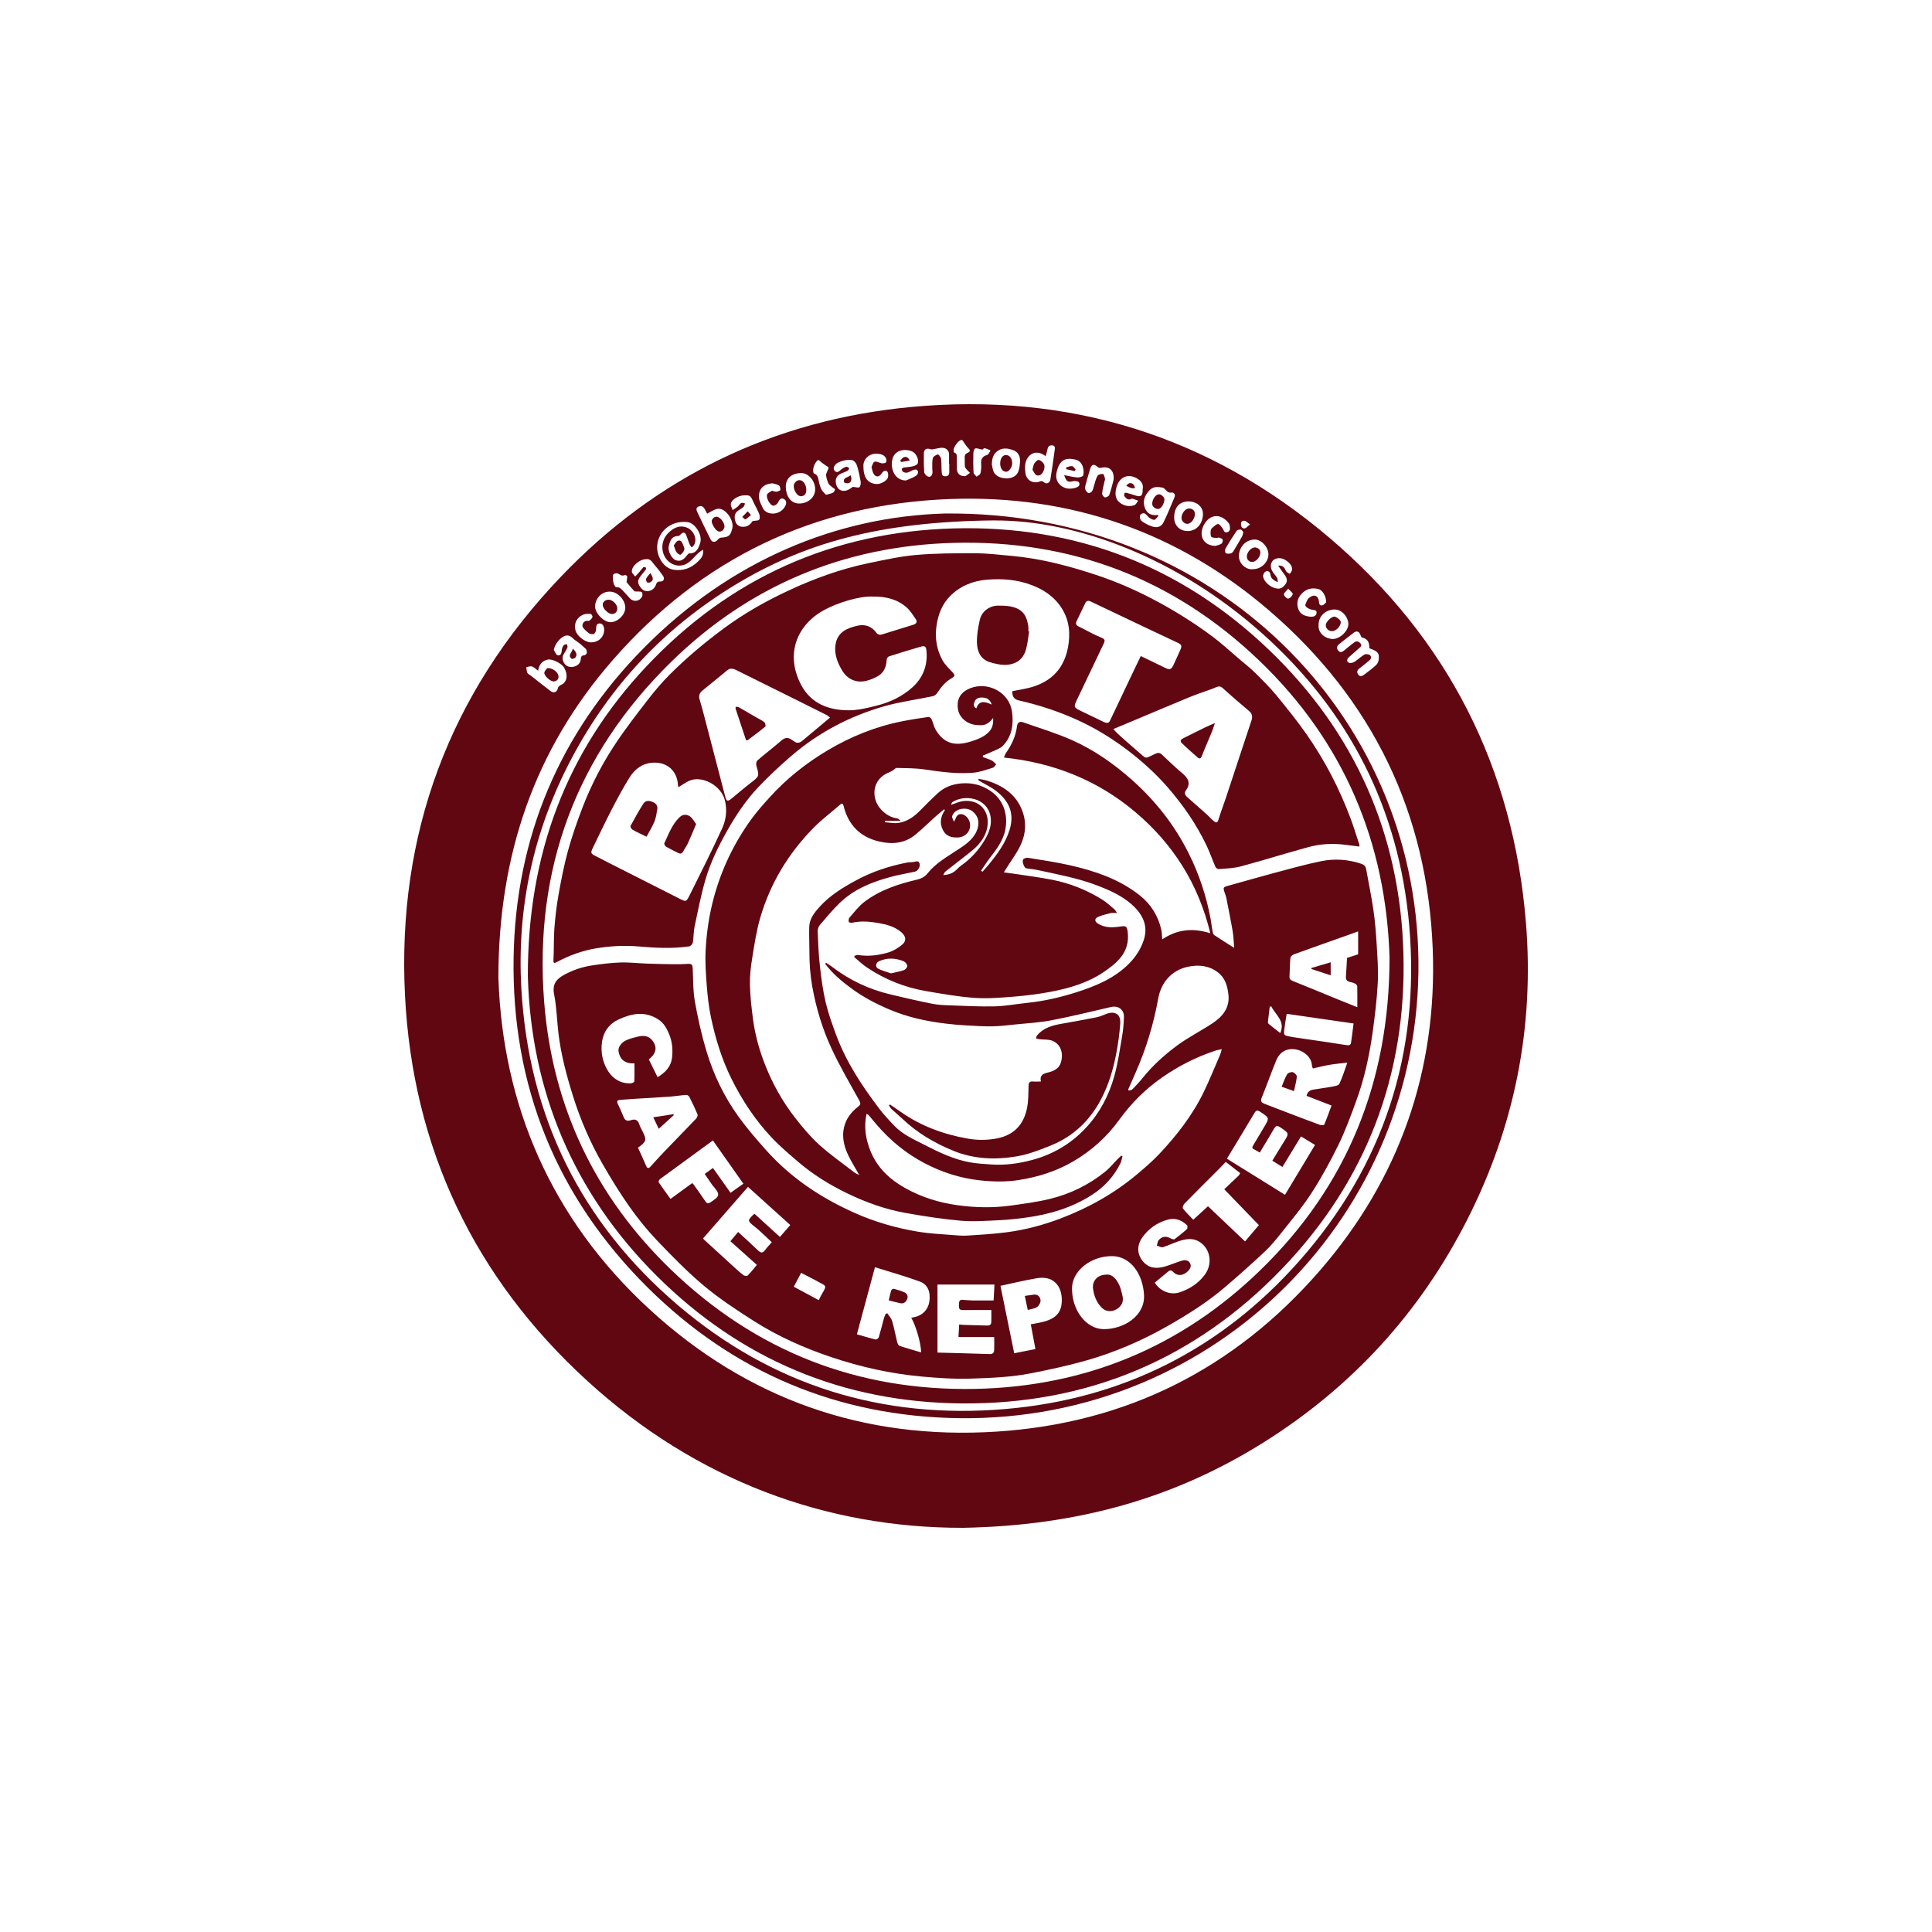 <?xml version="1.0" encoding="UTF-8"?><svg id="RIF" xmlns="http://www.w3.org/2000/svg" viewBox="0 0 425.52 425.52"><defs><style>.cls-1{fill:none;}.cls-2{fill:#610712;}</style></defs><rect class="cls-1" x="0" width="425.52" height="425.52"/><path class="cls-2" d="m212.06,336.5c-30.12.04-58.68-10.44-82.63-32.29-24.91-22.72-38.54-51.29-40.23-84.97-1.78-35.47,9.72-66.47,34.32-92.2,21-21.97,46.87-34.56,77.15-37.4,34.6-3.24,65.56,6.25,92.07,28.75,26.15,22.21,40.62,50.75,43.36,85,1.83,22.91-2.51,44.71-12.95,65.25-10.44,20.54-25.45,36.91-44.96,49.12-19.5,12.21-40.84,18.28-66.13,18.74Zm-102.28-120.99c.94,27.9,11.6,52.9,33.19,72.78,21.57,19.86,47.27,28.9,76.52,27.02,28.6-1.83,52.44-13.85,71.19-35.45,17.55-20.22,25.87-44.05,24.88-70.73-1.12-29.92-13.22-55-35.92-74.57-20.13-17.35-43.83-25.61-70.34-24.65-29.76,1.08-54.75,13.01-74.37,35.5-17.12,19.63-25.17,42.75-25.16,70.1Zm42.55-94.94c-.18-.29-.38-.52-.49-.79-.24-.58-.42-1.19-.64-1.78-.33-.84-.73-.91-1.34-.25-.12.13-.29.3-.44.3-1.55.02-1.88,1.14-2.14,2.33-.21.97.64,2.63,1.49,2.97.96.39,1.73.06,2.57-1.08.12-.16.31-.38.46-.38,1.61.02,2.07-1.16,2.43-2.36.52-1.7-1.14-4.34-2.79-4.54-4.03-.47-7.02,2.61-6.68,6.11.17,1.74,1.47,4.05,3.58,4.38,2.18.34,4.02-.41,5.51-1.92.55-.56,1.2-1.24.97-2.5-.43.31-.77.51-1.05.77-.77.72-1.43,1.61-2.3,2.18-1.4.93-3.13.67-4.3-.43-1.66-1.56-1.77-4.38-.02-6.15,1.08-1.09,2.43-1.86,4.09-1.24,1.85.69,2.63,3.32,1.1,4.37Zm102.74-7.14c.02.08.04.15.06.23-.32.3-.68.88-.95.84-.5-.07-1.08-.4-1.4-.8-.41-.52-.78-.85-1.4-.52-.45.24-.43,1.22.13,1.63.64.47,1.38.83,2.13,1.11,1.16.43,2.15.13,2.65-.92.87-1.79,1.61-3.64,2.39-5.47.29-.67-.18-1.12-.67-1.05-.72.11-.98-.3-1.36-.69-.17-.18-.4-.36-.63-.4-.94-.15-1.92-.29-2.69.45-.98.94-1.61,2.1-1.33,3.47.31,1.55,1.35,2.36,3.07,2.11Zm46.51,29.35c.05-1.21-.29-2.1-1.58-2.36-.14-.03-.28-.31-.34-.5-.22-.76-.82-1.07-1.43-.62-1.11.82-2.18,1.7-3.26,2.55-.6.47-.64,1.05-.14,1.54.5.5.97.07,1.39-.27.66-.53,1.3-1.08,1.98-1.59.49-.36.96-.36,1.41.15.48.55.02.81-.28,1.09-.79.72-1.62,1.39-2.4,2.13-.16.15-.27.52-.2.72.07.2.4.41.62.41.35,0,.74-.11,1.03-.3.73-.49,1.37-1.12,2.13-1.56.3-.17.94-.1,1.21.12.4.34.31.84-.17,1.21-.67.52-1.3,1.11-1.99,1.6-.55.39-.85.83-.45,1.42.45.67,1,.35,1.47-.02.85-.65,1.72-1.29,2.5-2.02.31-.29.55-.8.59-1.22.14-1.46-.2-1.82-2.09-2.48Zm-183.06,4.95c-.53-.39-.9-.8-1.35-.94-.37-.12-.84.09-1.26.15.08.42.07.89.25,1.26.14.28.53.43.8.64,1.42,1.11,2.81,2.25,4.25,3.33.81.61,1.49.29,1.69-.69.04-.19.25-.37.42-.49.25-.18.57-.27.79-.47.87-.81.91-2.09.13-3.48-.51-.92-2.63-1.95-3.53-1.78-1.34.26-1.97,1.12-2.2,2.49Zm37.23-34.6c-.11-.2-.29-.52-.46-.86-.3-.6-.74-1.01-1.43-.71-.72.3-.44.89-.21,1.37.94,1.98,1.89,3.96,2.88,5.91.34.68,1.04.64,1.53.05.18-.22.48-.46.73-.47,1.76-.13,2.09-.43,2.51-2.09.43-1.68-1.59-4.76-3.48-4.22-.7.2-1.33.65-2.08,1.03Zm74.55-12.67c-2.31-1.73-4.02-.19-4.42,1.44-.17.7-.11,1.47-.04,2.2.14,1.55,1.53,2.48,2.98,2.01.43-.14.69-.29,1.12.12.5.47,1.27.15,1.39-.54.37-2.19.67-4.4.97-6.6.05-.41.14-.95-.55-1-.55-.04-.9.18-1.02.76-.1.51-.26,1-.42,1.62Zm-64.53,14.3c.64-.12,1.25-.05,1.43-.3.21-.29.16-.9,0-1.29-.36-.91-.88-1.75-1.28-2.64-.62-1.39-.74-1.49-2.08-1.43-1.23.05-2.7.92-2.87,1.84-.08.43.24.94.38,1.41.36-.24.74-.45,1.07-.72.3-.25.5-.65.82-.84.2-.11.56.05.85.09-.11.26-.16.59-.35.77-.37.34-.83.57-1.24.87-.82.62-.79,1.51-.53,2.32.25.78.83,1.23,1.81,1.19,1.06-.04,1.57-.67,1.98-1.27Zm10.19-3.86c1.99.03,3.59-1.37,3.58-3.13,0-1.87-1.49-3.65-3.18-3.58-2,.07-3.3,1.14-3.29,3.03.01,1.9,1,3.64,2.89,3.68Zm-33.68,12.26c-1.44,0-3.25,1.61-3.11,2.76.04.38.47.71.72,1.06.27-.29.56-.56.82-.86.35-.41.65-.85,1.02-1.23.07-.07.41.05.56.16.06.04-.02.36-.12.49-.32.43-.69.81-1,1.24-.42.58-.86,1.17-.47,1.96.4.81.96,1.49,1.9,1.46.85-.03,1.56-.55,1.86-1.38.18-.51.32-.76.94-.74.79.03,1.07-.66.6-1.29-.55-.73-1.06-1.5-1.68-2.16-.59-.64-.97-1.67-2.03-1.46Zm-7.96,7.15c-1.82-.04-3.16,1.46-3.25,3.16-.08,1.56,1.92,3.56,3.37,3.57,1.62,0,3.3-1.65,3.28-3.21-.03-1.78-1.74-3.54-3.4-3.52Zm-12.34,12.85c.28.41.53,1.14.86,1.18.86.1.82-.7.92-1.32.05-.32.19-.67.4-.91.14-.16.46-.17.7-.25.05.25.2.54.12.73-.2.49-.48.95-.77,1.39-.52.82-.32,1.61.2,2.28.51.64,1.31.75,2.07.55.83-.21,1.37-.8,1.44-1.65.05-.55.18-.8.76-.83.21-.01.53-.3.56-.5.04-.3-.03-.74-.24-.94-.68-.64-1.4-1.27-2.18-1.78-.68-.44-1.15-1.33-2.18-1.12-1.13.23-2.45,1.85-2.67,3.16Zm65.83-35.93c.65.05,1.23.27,1.47.07.26-.22.34-.84.28-1.24-.19-1.14-.44-2.28-.77-3.39-.13-.45-.44-.96-.82-1.2-.84-.51-3.33.09-3.96.85-.38.45-.57,1.01-.12,1.44.46.44.89.08,1.3-.28.33-.3.76-.54,1.18-.68.18-.06.46.19.7.3-.12.2-.2.48-.38.58-.44.24-.92.4-1.38.59-1.14.47-1.52,1.45-1.05,2.72.36.97,1.31,1.39,2.4.96.48-.19.89-.55,1.16-.71Zm63.87.47c.23-1.11-.45-1.94-1.47-2.45-2.07-1.04-3.99,0-4.45,2.71-.18,1.04-.03,2.09.96,2.81.97.7,2.04.87,3.14.48.35-.12.56-.64.83-.98-.42-.15-.84-.31-1.26-.44-.08-.03-.19.02-.27.06-.73.36-1.14-.14-1.51-.6-.11-.14-.04-.47.02-.69.02-.06.34-.09.49-.05.6.16,1.2.35,1.8.55,1.33.44,1.75.15,1.72-1.4Zm-17.29-3.05c1.1.2,2,.44,2.91.51.42.03,1.18-.19,1.26-.44.33-1.17-.09-3.1-1.61-3.47-2.42-.6-3.57.17-4.18,2.53-.29,1.12-.19,2.32.92,3.19.99.77,2.05.77,3.15.48.56-.15,1.17-.53.8-1.21-.14-.25-.87-.35-1.28-.26-1.16.27-1.46.16-1.97-1.31Zm-34.88,1.18c.73-.32,1.5-.57,2.16-.99.44-.28.8-.89.27-1.36-.19-.17-.85,0-1.19.21-.61.35-1.18.62-1.83.23-.17-.11-.3-.4-.31-.62,0-.11.3-.29.48-.33.62-.1,1.26-.1,1.86-.25.42-.1.99-.28,1.15-.6.39-.78-.3-2.28-1.14-2.66-1.62-.73-4.13-.44-4.49,2.06-.28,1.96.68,4.27,3.03,4.3Zm76.55,19.52c1.77-.02,3.34-1.58,3.31-3.3-.03-1.59-1.58-3.26-3.07-3.22-2.04.06-3.39,1.73-3.43,3.62-.03,1.77,1.72,3.17,3.19,2.9Zm-17.45-11.34c.01,1.76,1.25,2.97,3.02,2.95,1.9-.02,3.22-1.56,3.32-3.61.09-1.89-1.6-2.92-3.13-2.92-2.04,0-3.22,1.32-3.21,3.58Zm-40.17-11.76c.14.57.19,1.18.43,1.7.77,1.67,4.29,2.04,5.29.17.37-.7.45-1.61.5-2.43.07-1.1-.36-2.1-1.42-2.51-1.27-.49-2.62-.68-3.79.36-.81.72-.95,1.67-1,2.7Zm71.98,35.36c-.19,1.93,1.62,3.11,3.09,3.13,1.68.02,3.62-1.94,3.46-3.49-.17-1.58-1.5-3.02-3.06-3.01-1.97.02-3.52,1.51-3.49,3.37Zm-45.15-31.94c.21-2.32-1.25-3.03-2.72-2.64-.24.06-.63,0-.8-.17-.76-.73-1.3-.65-1.62.35-.38,1.22-.73,2.46-1.06,3.7-.08.3-.12.67-.01.94.13.3.4.66.69.75.21.06.64-.2.79-.44.23-.36.3-.82.43-1.24.23-.71.38-1.48.75-2.11.17-.29.79-.46,1.19-.43.18.01.37.63.46,1,.05.22-.07.49-.12.73-.18.86-.43,1.71-.51,2.58-.03.28.36.82.62.86.3.05.86-.26.96-.54.44-1.28.75-2.6.95-3.33Zm-36.21-3.54s-.02,0-.03,0c0-.67,0-1.34,0-2,0-.89-.55-1.39-1.3-1.49-.62-.09-1.29.16-1.93.25-.27.04-.58.14-.82.06-.93-.34-1.5,0-1.5.98,0,1.35-.03,2.71.08,4.05.03.35.45.83.8.97.6.23.94-.22,1.01-.8.04-.33-.05-.68-.04-1.02.02-.75-.06-1.53.13-2.24.1-.36.68-.7,1.1-.8.16-.04.66.59.71.95.13.92.05,1.87.13,2.8.04.47.02,1.08.78,1.06.63,0,.92-.33.9-.96-.02-.6,0-1.21,0-1.81Zm72.44,22.44c1.19-.1,1.43.55,1.75,1.22.13.27.55.41.84.6.16-.27.4-.52.47-.82.22-1-.87-1.96-1.78-2.4-.94-.45-2.13-.24-2.59.5-.47.75-.33,1.58.15,2.32.29.44.67.83.94,1.28.13.22.1.53.18.95-1.01-.39-1.55-.84-1.66-1.71-.08-.66-.62-.87-1.1-.61-.29.16-.57.77-.5,1.1.27,1.4,2.06,2.72,3.49,2.64.31-.02.67-.18.9-.39,1.08-.98,1.1-1.7.2-2.85-.43-.55-.8-1.13-1.29-1.84Zm-111.35-18.12c-1.98.12-3.13,1.24-2.97,3.18.06.77.49,1.53.83,2.26.76,1.64,3.62,1.7,4.82-.22.35-.56.58-1.36-.16-1.76-.76-.42-1.04.26-1.36.85-.17.31-.72.66-1.04.61-.71-.11-1.6-1.77-1.31-2.47.15-.36.7-.57,1.09-.82.06-.04.22.1.35.12.25.04.51.13.74.08.27-.06.72-.23.73-.38.03-.33-.08-.82-.31-.98-.39-.26-.92-.32-1.39-.46Zm21.8-3.56c.17-.35.29-1.01.64-1.18.34-.17.93.16,1.41.27.06.01.12.08.17.07.31-.04.71.01.92-.16.16-.13.19-.59.1-.83-.35-.91-1.19-1.07-2.01-1.13-1.66-.1-3.03,1.08-3.02,2.7.01,2.51.88,3.8,2.84,3.98.91.08,2.38-.71,2.57-1.47.11-.42.07-1.12-.2-1.33-.43-.33-.9,0-1.22.5-.57.89-1.4.81-1.84-.16-.15-.33-.21-.71-.36-1.26Zm-61.78,38.59c1.72,0,2.98-1.29,2.89-2.9-.04-.68-.33-1.28-1.01-1.27-.72.01-.74.68-.76,1.29,0,.35-.19.83-.46,1-.24.15-.77.08-1.04-.09-.5-.32-.94-.76-1.32-1.21-.46-.54-.04-1.46.7-1.57.22-.03.5.07.65-.04.28-.2.57-.48.67-.79.06-.18-.24-.68-.4-.69-.55-.03-1.16-.04-1.66.17-1.43.61-2.04,1.95-1.69,3.42.3,1.26,2.13,2.69,3.44,2.68Zm137.49-21.24c.46-.16.98-.24,1.37-.5.21-.14.34-.64.26-.89-.07-.22-.49-.35-.78-.45-.16-.05-.37.1-.55.08-.41-.05-1.02-.02-1.17-.26-.22-.36-.17-.92-.13-1.39.01-.22.21-.47.4-.62.38-.31.79-.77,1.21-.79.31-.02.69.54.96.89.31.39.35,1.16,1.1.9.76-.26.58-.98.49-1.55-.04-.26-.24-.51-.43-.72-1.86-2.04-4.09-1.48-5.23.66-1.14,2.15-.35,4.5,2.49,4.64Zm24.43,12.41c-.01-1.47-.87-2.73-1.76-2.93-1.45-.32-2.66-.05-3.72,1.14-.9,1.01-1.05,2.05-.68,3.22.41,1.26,1.54,1.64,2.69,1.75.55.05,1.32-.1,1.36-.86.04-.7-.6-.59-1.1-.7-.5-.12-1.14-.41-1.34-.82-.15-.32.25-.93.45-1.39.08-.19.28-.34.46-.48.97-.76,1.91-.39,2.04.86.06.53.13,1.04.77.87.38-.1.66-.53.81-.65Zm-154.09-4.44c.07-.57.15-.95.13-1.32,0-.09-.42-.29-.55-.23-.6.29-.98-.08-1.46-.33-.25-.13-.78-.06-.97.13-.2.19-.18.65-.17.99.02.4.09.81.22,1.18.1.27.36.7.51.69.81-.08,1.2.5,1.66.96.49.49.91,1.05,1.4,1.54.84.85,2.17.61,2.67-.49.11-.25.08-.66-.06-.89-.09-.15-.49-.13-.75-.16-.31-.04-.75.07-.92-.1-.66-.67-1.24-1.42-1.71-1.97Zm43.95-19.23c.67-.2,1.12-.26,1.5-.46.22-.12.42-.45.44-.71.01-.15-.36-.32-.55-.48-.3-.27-.71-.5-.87-.84-.27-.56-.44-1.18-.53-1.79-.04-.31.19-.66.3-.99.09-.25.27-.51.24-.74-.02-.15-.35-.26-.54-.4-.3-.21-.61-.43-.91-.65-.29-.21-.69-.67-.83-.6-.32.16-.56.56-.74.9-.19.36-.32.77-.36,1.17-.03.3.03.84.18.89.71.25.88.76,1,1.42.13.71.32,1.43.63,2.07.24.49.72.85,1.03,1.21Zm30.43-4.12c.1,0,.22.04.28,0,.33-.23.66-.47.98-.71-.23-.23-.48-.46-.69-.71-.18-.21-.41-.45-.43-.7-.07-.6,0-1.21-.05-1.81-.04-.56.07-.97.65-1.2.77-.31.49-.69.05-1.12-.28-.27-.48-.63-.72-.95-.21-.27-.44-.77-.65-.76-.32.01-.68.32-.92.59-.33.38-.61.82-.79,1.28-.1.26-.05.86.08.9.72.26.56.82.57,1.34.01.76,0,1.52.02,2.29.03.99.63,1.56,1.62,1.56Zm3.96-5.83c-.68-.13-1.19-.38-1.56-.25-.24.08-.39.72-.4,1.12-.04,1.39-.04,2.79.05,4.19.02.31.43.59.65.89.3-.23.78-.41.85-.7.17-.66.23-1.38.17-2.05-.1-1.07.23-1.72,1.32-2.03.32-.09.5-.64.75-.98-.43-.18-.85-.43-1.29-.5-.2-.03-.47.27-.53.32Zm57.51,18.22c-.16-.2-.31-.58-.51-.6-.32-.04-.82.04-.97.26-.87,1.27-1.69,2.58-2.46,3.92-.15.25-.1.89.08,1,.29.17.77.13,1.14.04.24-.06.46-.35.6-.59.63-1.02,1.23-2.06,1.82-3.1.13-.24.17-.53.3-.92Zm9.88,12.39c-.46.59-1,.99-.95,1.3.06.37.68.96.95.91.4-.07.89-.59,1-1,.07-.24-.53-.66-1.01-1.21Zm-8.42-14.15c-.59-.41-.87-.75-1.19-.79-.46-.06-.83.18-.79.79.03.57.26.98.84.88.32-.06.59-.43,1.15-.87Z"/><path class="cls-2" d="m208.11,113.1c59.52-.57,103.72,44.22,104.3,98.48.59,55.6-44.19,101.52-101.18,100.77-26.58-.35-49.69-10.04-68.55-28.74-20.08-19.91-30.02-44.39-29.56-72.7.43-26.45,10.1-49.39,28.68-68.19,19.08-19.32,42.55-28.95,66.31-29.62Zm10.87,1.52c-25.45.26-42.1,5.05-57.42,14.41-15.34,9.37-27.22,22.06-35.62,37.92-8.41,15.88-12.14,32.88-11.11,50.81,1.6,28.09,13.09,51.5,34.49,69.72,20.75,17.66,45.02,25.19,72.16,22.85,25.84-2.22,47.54-13.22,64.67-32.59,18.62-21.05,26.66-45.91,24.23-73.9-2.24-25.67-13.22-47.23-32.41-64.35-18.86-16.82-41.16-24.95-58.98-24.86Z"/><path class="cls-2" d="m148.4,120.12c.28-.34.5-.84.87-1,.65-.28.95.29,1.15.8.15.38.38.82.29,1.16-.12.43-.47.84-.84,1.11-.11.08-.69-.31-.89-.6-.26-.37-.35-.86-.58-1.47Z"/><path class="cls-2" d="m256.47,110.08c-.15,1.03-.74,2.09-1.5,2.01-.63-.07-1.22-.56-1.2-1.16.03-1,.79-2.06,1.47-2.06.6,0,1.24.64,1.23,1.21Z"/><path class="cls-2" d="m120.56,147.14c1.27-.04,2.41.99,2.45,1.83.03.69-.4,1.01-.95,1.11-.73.13-2.29-1.24-2.17-1.95.07-.42.52-.78.67-.99Z"/><path class="cls-2" d="m157.85,113.81c.85.04,1.92,1.57,1.68,2.39-.26.88-1.16,1.19-1.78.53-.41-.44-.75-1.01-.95-1.58-.23-.66.39-1.38,1.05-1.35Z"/><path class="cls-2" d="m227.4,103.46c.17-.61.19-1.06.4-1.37.24-.35.72-.86.98-.8.44.1.93.52,1.15.94.36.68-.15,2.06-.84,2.41-.25.13-.75.12-.93-.05-.35-.32-.55-.8-.75-1.12Z"/><path class="cls-2" d="m165.4,113.43c-.48.4-.82.75-1.24.96-.11.05-.45-.36-.68-.55.4-.41.8-.81,1.2-1.22.18.2.36.41.72.81Z"/><path class="cls-2" d="m177.59,107.94c0,.85-.48,1.37-1.23,1.36-.73-.02-1.54-1.2-1.54-2.24,0-.66.62-1.3,1.26-1.31.81-.02,1.52,1.01,1.51,2.19Z"/><path class="cls-2" d="m143.24,126.23c.72,1.07.71,1.61.01,2-.2.11-.61.15-.72.03-.17-.19-.31-.6-.22-.8.2-.43.57-.78.92-1.23Z"/><path class="cls-2" d="m134.78,135.24c-.78.01-1.98-1.15-2.03-1.98-.04-.65.53-1.17,1.3-1.18.84-.01,1.9,1.03,1.91,1.87,0,.79-.45,1.28-1.18,1.29Z"/><path class="cls-2" d="m126.17,142.86c.7.68,1.08,1.26.54,1.98-.15.2-.73.35-.85.23-.88-.79.12-1.34.31-2.21Z"/><path class="cls-2" d="m187.34,104.67c.36.87.16,1.61-.49,1.76-.3.07-.93-.09-.96-.23-.22-1.09.86-1,1.45-1.53Z"/><path class="cls-2" d="m248.06,107.02c.49-.72,1.01-.77,1.52-.38.23.17.29.57.43.86-.28,0-.58.08-.84,0-.37-.1-.7-.3-1.11-.49Z"/><path class="cls-2" d="m236.66,103.76c-.6-.14-1.2-.28-1.81-.42-.02-.13-.03-.26-.05-.38.44-.11.9-.35,1.33-.3.29.04.52.48.78.75-.08.12-.17.24-.25.36Z"/><path class="cls-2" d="m198.25,101.53c.24-.27.43-.66.74-.79.6-.27,1.08,0,1.37.71-.65.1-1.24.2-1.84.3l-.27-.22Z"/><path class="cls-2" d="m276.49,120.56c.56.15,1.13.36,1.1,1.2-.03.94-.97,2.01-1.79,2.01-.72,0-1.22-.54-1.18-1.29.05-.93.98-1.94,1.88-1.92Z"/><path class="cls-2" d="m263.18,113.26c-.03,1.03-.89,2.12-1.68,2.12-.68,0-1.31-.67-1.28-1.37.04-1.03.92-2.07,1.73-2.02.77.04,1.26.55,1.23,1.27Z"/><path class="cls-2" d="m220.29,102.08c0-1.06.51-1.84,1.22-1.86.84-.02,1.42.72,1.43,1.81,0,.85-.68,1.84-1.29,1.87-.8.03-1.36-.72-1.36-1.83Z"/><path class="cls-2" d="m293.28,139c-.7,0-1.31-.65-1.28-1.35.02-.7,1.37-2.03,2.04-1.82.51.16,1.22.73,1.26,1.16.07.84-1.06,2.12-2.02,2.01Z"/><path class="cls-2" d="m116.26,215.06c-.06-26.89,8.45-49.53,26.14-68.32,18.25-19.39,40.98-29.63,67.66-30.36,26.78-.73,50.14,8.26,69.45,26.77,18.91,18.12,28.87,40.6,29.59,66.82.74,26.77-8.2,50.16-26.72,69.45-19.14,19.94-42.9,29.91-70.57,29.68-26.1-.21-48.66-9.68-67.15-28.07-18.5-18.4-27.7-40.96-28.4-65.97Zm189.79-4c-.74-25.44-10.03-47.69-28.76-65.62-18.74-17.94-41.34-26.58-67.31-25.87-24.07.66-44.99,9.4-62.15,26.2-20.92,20.48-30.27,45.7-27.98,74.9,1.81,23.08,11.25,42.87,27.91,58.95,18.65,17.99,41.12,26.8,67.06,26.28,24.28-.49,45.37-9.26,62.75-26.13,19.15-18.58,28.43-41.54,28.47-68.7Z"/><path class="cls-2" d="m181.93,212.04c.44.3.9.57,1.33.9,3.82,2.91,8.06,4.93,12.73,6.05,3.09.74,6.18,1.46,9.3,2.08,1.29.26,2.63.32,3.95.36,3.29.12,6.58.3,9.86.22,2.41-.06,4.81-.53,7.22-.78,3.66-.38,7.22-1.2,10.71-2.31,4.26-1.36,8.38-3.05,11.61-6.29,1.42-1.43,2.55-3.12,3.22-5.07,1-2.88.12-5.27-1.91-7.34-2.31-2.36-5.26-3.67-8.28-4.83-4.22-1.63-8.66-2.42-13.05-3.39-.86-.19-1.75-.24-2.61-.4-.42-.07-.97-1.49-.66-1.95.18-.27.78-.41,1.15-.35,3.04.5,6.09.94,9.09,1.62,5.55,1.26,10.91,3.05,15.45,6.65,2.44,1.94,4.03,4.48,4.73,7.54.14.62.13,1.28.21,2.14,3.39-2.27,6.85-2.53,10.59-1.34-2.61-10.84-8.16-19.63-16.5-26.68-8.34-7.05-18.03-10.88-28.95-12.02.17-.42.23-.7.39-.92,1.26-1.81,2.21-3.74,2.48-5.97.09-.77.55-1.16,1.32-.88,3.63,1.28,7.34,2.39,10.84,3.95,4.84,2.16,9.16,5.19,13.14,8.72,5.19,4.61,9.39,9.96,12.5,16.16,2.3,4.58,3.9,9.41,4.84,14.45.18.96.27,1.93.45,2.88.05.26.17.59.37.72,1.38.92,2.79,1.8,4.37,2.8-.11-1.26-.12-2.45-.32-3.61-.42-2.48-.93-4.94-1.41-7.41-.07-.37-.22-.72-.34-1.08-.42-1.22-.37-1.27.85-1.6,3.19-.87,6.36-1.81,9.55-2.66,3.62-.96,7.24-2,10.91-2.74,2.89-.58,5.84-.38,8.69.56.64.21,1.03.54,1.15,1.22.53,3.01,1.16,6,1.6,9.02.36,2.5.56,5.02.71,7.54.17,2.82.39,5.65.24,8.46-.19,3.67-.63,7.34-1.14,10.98-.72,5.13-1.82,10.19-3.61,15.06-1.19,3.25-2.38,6.52-3.9,9.63-1.78,3.64-3.73,7.22-5.93,10.62-2.01,3.11-4.43,5.96-6.73,8.88-1.11,1.41-2.27,2.81-3.58,4.04-2.78,2.61-5.64,5.15-8.54,7.64-4.01,3.46-8.47,6.26-13.07,8.87-5.55,3.14-11.39,5.66-17.51,7.41-4.02,1.15-8.12,2.04-12.22,2.85-4.41.88-8.9,1.05-13.39,1.2-3.61.12-7.17-.13-10.75-.45-6.87-.62-13.56-2.11-20.08-4.31-5.96-2.01-11.7-4.57-17-7.95-3.77-2.4-7.54-4.88-10.96-7.74-3.68-3.08-7.05-6.55-10.37-10.02-2.2-2.31-4.22-4.83-6.06-7.44-2.13-3.02-4.07-6.19-5.91-9.39-2.73-4.76-4.89-9.78-6.53-15.03-1.39-4.45-2.59-8.96-3.16-13.6-.35-2.88-.39-5.81-.96-8.64-.45-2.27.43-3.4,2.23-4.38,1.92-1.04,3.95-1.73,6.09-2.05,2.05-.31,4.13-.58,6.2-.65,1.95-.07,3.9.17,5.86.24,1.96.07,3.92.12,5.89.14,1.09.01,2.19-.01,3.27-.08.78-.05.95.28.98,1,.11,2.46.06,4.96.49,7.37.65,3.66,1.47,7.31,2.54,10.87,1.56,5.19,3.91,10.06,7.09,14.46,1.89,2.6,4,5.05,6.15,7.45,5.41,6.03,12.02,10.41,19.36,13.69,4.54,2.03,9.32,3.39,14.23,4.19,2.33.38,4.7.48,7.06.67,1.16.09,2.34.22,3.5.15,2.93-.18,5.87-.36,8.78-.74,4.06-.53,8.01-1.59,11.84-3.04,6.13-2.33,11.78-5.49,16.81-9.71,1.64-1.38,3.28-2.78,4.76-4.33,3.97-4.19,7.5-8.72,10.01-13.95,1.26-2.63,2.36-5.34,3.52-8.02.15-.34.22-.71.39-1.28-.6.14-1.01.21-1.41.34-4.18,1.37-8.06,3.35-11.67,5.85-3.72,2.57-6.87,5.72-9.52,9.39-2.71,3.75-6.07,6.77-10.08,9.12-3.74,2.2-7.79,3.46-12.01,4.13-2.86.45-5.77.38-8.69.06-4.31-.48-8.31-1.79-12.11-3.78-4.01-2.1-7.46-4.93-10.43-8.36-.62-.72-1.21-1.46-1.83-2.18-.11-.13-.3-.18-.5-.31-.63,2.9-.17,5.61.89,8.22,1.49,3.67,4.22,6.21,7.62,8.12,3.6,2.02,7.5,3.22,11.55,3.78,3.92.54,7.89.62,11.83.06,2.83-.4,5.68-.77,8.45-1.44,4.5-1.09,8.62-3.1,12.24-6.02,1.02-.83,1.86-1.89,2.79-2.83.23-.24.48-.46.73-.69.09.04.18.08.27.13-.15.54-.22,1.12-.47,1.61-1.46,2.88-3.55,5.18-6.28,6.92-4.36,2.79-9.18,4.24-14.25,4.95-2.05.29-4.12.51-6.19.61-2.8.13-5.64.35-8.42.11-4.06-.36-8.1-.99-12.12-1.7-4.52-.8-8.83-2.36-12.96-4.36-3.85-1.87-7.48-4.12-10.74-6.91-1.99-1.71-4.01-3.41-5.81-5.32-3.64-3.86-6.54-8.25-8.9-13.01-2.14-4.33-3.53-8.89-4.51-13.58-.47-2.27-.73-4.6-.91-6.92-.2-2.62-.39-5.26-.24-7.88.21-3.85.77-7.67,1.78-11.42,1.71-6.33,4.49-12.14,8.35-17.43,1.2-1.64,2.57-3.17,3.93-4.68,3.72-4.14,8.06-7.56,12.82-10.4,5.13-3.05,10.63-5.26,16.51-6.41,1.88-.37,3.77-.66,5.66-.93.21-.03.6.25.7.48.36.8.52,1.71.97,2.45,1.84,2.99,4.26,3.55,7.71,2.47,1.42-.45,2.8-.95,3.91-2.06.85-.85,1.04-1.83.97-3.13-.74,1.01-1.52,1.61-2.71,1.61-1.11,0-2.11-.14-3.07-.73-1.58-.97-2.17-2.43-2.01-4.16.16-1.62,1.23-2.64,2.7-3.24,3.93-1.58,8.65.86,9.25,5.14.39,2.76.01,5.44-2.03,7.54-.6.62-1.57.89-2.38,1.28-.66.32-1.35.58-2.02.86.01.11.02.22.03.33.66.25,1.35.45,1.98.77.36.18.62.56.93.84-.25.25-.45.65-.75.74-1.41.42-2.83.97-4.28,1.09-3.6.31-7.17-.19-10.74-.72-2.02-.3-4.09-.27-6.14-.33-.26,0-.52.33-.79.5-.26.16-.52.33-.8.44-3.96,1.49-4.16,5.86-1.73,8.34.94.96,2.01,1.62,3.35,1.82.29.04.56.22.81.56h-3.42c0,.1-.02.2-.02.3.99.06,2.01.29,2.97.15,1.94-.28,3.49-1.39,4.84-2.78,1.24-1.27,2.5-2.53,3.8-3.73,1.48-1.37,3.25-2.04,5.29-2.2,2.29-.18,4.37.35,6.25,1.59,2.8,1.85,3.93,4.88,3.45,8.18-.39,2.69-1.99,4.72-3.57,6.78-.66.86-1.23,1.78-1.84,2.67.1.08.21.16.31.24.45-.52.93-1.02,1.36-1.55,1.92-2.36,3.74-4.79,4.63-7.75,1.11-3.71-.23-6.37-3.06-8.55-.96-.75-2.1-1.27-3.16-1.9-.23-.14-.46-.29-.7-.43.03-.09.05-.19.08-.28.63.13,1.28.22,1.9.41,3.53,1.12,6.39,3.06,7.73,6.68,1.01,2.71.7,5.4-.59,7.92-.82,1.61-1.92,3.08-2.89,4.62-.18.28-.35.57-.59.97.82.11,1.49.19,2.16.29,2.83.44,5.67.79,8.48,1.34,3.93.77,7.61,2.25,11.01,4.36.98.61,1.83,1.43,2.72,2.17.17.14.26.38.54.8-.63,0-1.04-.08-1.42.02-.93.23-1.89.45-2.76.84-.82.37-.77,1.01.02,1.49,1.54.94,3.22.87,4.89.62,1.32-.2,1.48-.04,1.64,1.3.49,4.34-2.29,6.7-5.36,8.77-3.48,2.34-7.47,3.51-11.54,4.29-2.62.5-5.29.84-7.95,1.06-2.94.24-5.91.5-8.83.3-3.6-.25-7.19-.89-10.75-1.5-4.68-.81-9.04-2.54-12.99-5.19-1.01-.67-1.89-1.53-2.82-2.3.03-.1.07-.2.1-.3.25-.06.51-.2.74-.16,2.29.36,4.55.08,6.73-.58,1.08-.33,2.12-.98,2.99-1.7,1-.82.84-1.85-.17-2.72-1.39-1.2-3.07-1.68-4.82-2-2-.36-4-.56-6.02-.11-.24.05-.74-.07-.76-.17-.05-.3-.03-.73.15-.94,1.03-1.18,2-2.47,3.22-3.42,3.41-2.63,7.43-3.96,11.56-4.93,1.03-.24,1.8-.61,2.49-1.47,1.68-2.11,4.01-3.45,6.23-4.91,1.76-1.16,3.57-2.24,4.49-4.27.78-1.71.48-3.31-.82-4.38-1.27-1.05-3.59-.73-4.36.61-.1.18-.23.42-.19.61.08.36.26.69.4,1.03.14-.27.32-.52.41-.8.3-.94,1.26-1.17,2.14-.49.89.68,1.24,1.87.87,2.97-.34,1.01-1.36,1.71-2.44,1.78-1.42.08-2.65-.21-3.37-1.56-.84-1.56-.54-3.05.4-4.47-.06-.06-.11-.12-.17-.17-.65.55-1.33,1.08-1.96,1.65-1.46,1.31-2.85,2.69-4.36,3.93-2.35,1.95-5.14,2.18-7.96,1.52-4.18-.97-6.83-3.62-7.86-7.83-.12-.49-.31-.69-.77-.29-1.95,1.7-4.04,3.26-5.85,5.1-5.53,5.62-9.53,12.22-11.74,19.8-.84,2.89-1.29,5.9-1.77,8.87-.32,1.95-.55,3.95-.5,5.92.06,2.58.35,5.16.7,7.72.41,3.02,1.18,5.96,2.24,8.84,1.74,4.74,4.14,9.11,7.27,13.05,1.57,1.98,3.21,3.95,5.08,5.63,2.42,2.18,5.11,4.06,7.69,6.06.26.2.59.32,1.1.59-.9-1.61-1.76-2.96-2.44-4.39-1.07-2.25-1.54-4.6-.63-7.05.56-1.5,1.59-2.66,2.82-3.63.52-.41.62-.68.27-1.32-2.09-3.79-4.29-7.53-6.11-11.44-2.03-4.36-3.42-8.97-4.27-13.73-.45-2.53-.63-5.07-.62-7.63,0-1.83-.1-3.66-.04-5.48.06-1.81,1.16-3.17,2.31-4.44,2.31-2.54,5.18-4.28,8.18-5.89,3.49-1.87,7.19-3.07,11.05-3.83.46-.09.95-.05,1.42-.12.51-.08,1.11-.43,1.34.33.22.72-.38,1.66-1.05,1.8-1.84.4-3.71.71-5.52,1.21-4.09,1.12-7.99,2.71-11.08,5.74-1.55,1.51-2.94,3.18-4.34,4.83-.3.35-.47.95-.45,1.42.11,2.53.2,5.06.49,7.57.3,2.68.65,5.38,1.27,8,.58,2.46,1.45,4.87,2.33,7.24,2.18,5.86,5.57,11.02,9.31,15.97,1.06,1.41,2.26,2.72,3.49,3.99,1.85,1.94,4.29,2.99,6.62,4.19,3.24,1.67,6.54,3.25,10.17,3.88,1.48.26,3,.33,4.5.44,3.07.22,6.09-.19,9.03-.98,4.67-1.25,8.68-3.62,11.98-7.21,2.98-3.24,4.95-7.03,6.12-11.19.84-2.99,1.26-6.1,1.79-9.17.22-1.3.31-2.63.35-3.95.05-1.6-1.23-2.54-2.83-2.18-4.35.99-8.69,2.08-13.07,2.92-2.62.51-5.31.65-7.97.92-1.69.18-3.39.39-5.09.42-1.95.03-3.91-.1-5.86-.21-1.47-.08-2.95-.21-4.42-.39-4.33-.52-8.55-1.44-12.58-3.18-2.87-1.23-5.61-2.67-8.12-4.51-2.16-1.59-4.22-3.29-5.84-5.46.06-.08.11-.16.17-.24Zm66.55,27.92c.05.08.1.16.14.24.27-.09.62-.1.79-.28.77-.79,1.53-1.6,2.22-2.46,2.19-2.73,4.78-5.07,7.56-7.14,2.46-1.83,5.25-3.22,7.81-4.91,2.25-1.49,3.91-3.42,3.55-6.41-.22-1.86-.71-3.61-2.28-4.82-1.98-1.52-4.26-1.75-6.6-1.26-3.6.76-5.94,3.41-6.59,7.08-1.01,5.61-2.67,11.03-4.97,16.25-.55,1.24-1.09,2.47-1.63,3.71Zm48.28-5.92c-1.4.17-2.66.27-3.89.48-1.24.21-2.47.53-3.72.81-.04-.13-.18-.46-.21-.8-.18-1.99-2.17-3.23-3.7-3.43-1.9-.24-3.39.61-4.15,2.45-1.12,2.73-2.1,5.51-3.21,8.25-.36.89.12,1.11.75,1.36,1.85.71,3.7,1.43,5.55,2.13,2.16.82,4.31,1.65,6.48,2.44.3.11.94.1,1-.03.59-1.38,1.08-2.79,1.61-4.21-1.92-.74-3.7-1.43-5.5-2.13.17-.8.66-1.22,1.35-1.35,1.39-.25,2.79-.4,4.18-.66.6-.11,1.5-.24,1.69-.64.7-1.46,1.17-3.03,1.76-4.68Zm-104.05,45.06c-1.36,5.07-2.66,9.89-3.98,14.78,1.45.41,2.77.82,4.11,1.14.19.05.63-.25.7-.46.42-1.39.76-2.8,1.14-4.2.09-.34.26-.67.4-1,.12-.04.23-.07.35-.11.37.57.89,1.1,1.07,1.73.44,1.5.71,3.04,1.09,4.56.08.33.28.79.54.88,1.55.53,3.13.96,4.73,1.44.05-1.78-1.16-6.02-2.16-7.62.3-.07.57-.13.83-.18,1.68-.36,2.91-1.68,3.16-3.4.3-2.11-.33-3.76-2.12-4.41-3.21-1.17-6.5-2.1-9.86-3.15Zm43.41,5.09c.13,4.58,3.18,8.5,6.92,8.55,4.4.06,9.15-2.88,8.93-7.48-.22-4.54-2.87-8.54-6.99-8.6-4.6-.06-9.12,3.23-8.86,7.53Zm-71.37-22.79c-3.35,3.85-6.61,7.58-9.89,11.35.07.1.13.21.22.29,2.17,1.99,4.34,3.98,6.52,5.96.7.64,1.4,1.29,2.15,1.86.22.16.78.21.94.06.7-.71,1.32-1.5,2.01-2.33-1.97-1.76-3.89-3.48-5.83-5.22.61-.73,1.15-1.37,1.7-2.03,1.53,1.41,2.97,2.7,4.36,4.04.56.53.98.72,1.53,0,.46-.62,1-1.18,1.53-1.78-1.31-1.2-2.48-2.42-3.79-3.45-1.56-1.23-1.63-1.34-.22-2.67.06-.06.16-.08.24-.11,1.84,1.67,3.67,3.34,5.56,5.06.82-.95,1.52-1.75,2.28-2.62-3.13-2.82-6.17-5.57-9.3-8.39Zm115.48-5.76c.85-1.39,1.65-2.73,2.48-4.05,1.27-2.01,1.26-1.98-.74-3.3-.61-.4-.96-.41-1.35.28-1.01,1.77-2.09,3.5-3.16,5.28-.44-.25-.83-.51-1.25-.71-.49-.23-.45-.48-.19-.89.8-1.29,1.54-2.61,2.33-3.91,1.29-2.14,1.28-2.11-.81-3.48-.63-.41-.89-.32-1.25.28-2,3.36-4.03,6.7-6.06,10.06,4.27,2.66,8.47,5.26,12.79,7.95,2.23-3.7,4.41-7.33,6.61-10.98-1.09-.67-2.05-1.25-3.08-1.88-1.38,2.28-2.72,4.47-4.1,6.73-.72-.44-1.43-.88-2.22-1.37Zm-69,36.07c.52.05.83.09,1.15.1,1.68.05,3.35.08,5.03.14.54.02.89-.18.92-.72.04-.84.01-1.69.01-2.71-1.25,0-2.32,0-3.39,0-.99,0-1.97.04-2.96.02-.93-.01-.78-.72-.78-1.31,0-.56.11-1.02.84-.95.72.06,1.44.13,2.17.14,1.51.02,3.02,0,4.62,0,.07-1.2.12-2.23.19-3.5h-12.55v14.98c3.86.11,7.69.2,11.51.33.68.02.94-.31.97-.86.05-.91.01-1.82.01-2.89h-7.87c.06-1.03.11-1.89.16-2.79Zm43.09-9.23c1.16,1.89,3.45,2.83,5.5,2.15,2.21-.73,4.13-1.98,5.52-3.85,1.83-2.47,1.25-5.78-1.19-7.29-1.47-.91-3-.61-4.49-.13-1.2.38-2.34.97-3.55,1.33-.37.11-.88-.23-1.32-.36.14-.42.17-.96.45-1.25.82-.85,1.62-.86,2.73-.27.21.11.59.22.74.11.93-.7,1.85-1.43,2.71-2.21.15-.14.16-.72.02-.86-1.18-1.12-2.55-1.68-4.22-1.23-2.36.65-4.28,1.99-5.65,3.96-1.22,1.76-1.16,3.71.23,5.31,1.34,1.54,3.08,1.56,4.87,1.03,1.21-.36,2.37-.87,3.57-1.24.69-.22,1.45-.2,1.86.53.35.63.07,1.22-.42,1.72-.87.9-2.2,1.35-3.32.18-.38-.4-.71-.36-1.06-.07-.99.81-1.98,1.64-2.96,2.46Zm-113.81-29.72c.59,1.3,1.2,2.57,1.73,3.86.28.69.53.88,1.09.26.99-1.11,1.99-2.21,3.02-3.28,2.31-2.41,4.65-4.78,6.95-7.2.22-.23.43-.71.33-.94-.54-1.31-1.15-2.59-1.79-3.85-.11-.22-.46-.48-.68-.46-1.25.09-2.49.3-3.75.39-2.58.19-5.16.32-7.74.48-1.01.06-2.01.15-3.02.22-.61.04-.9.22-.58.89.45.94.89,1.89,1.27,2.86.32.81.81,1.01,1.63.72.85-.29,1.51-.1,1.82.89.17.56.5,1.08.76,1.62.93,1.87.83,2.23-1.05,3.56Zm158.62-47.63c-.58.21-1.1.41-1.63.6-4.19,1.49-8.38,2.96-12.56,4.48-.31.11-.7.49-.73.77-.13,1.35-.12,2.71-.2,4.06-.03.58.21.81.73,1.02,3.28,1.31,6.55,2.67,9.82,4.01,1.39.57,2.78,1.12,4.39,1.77,0-1.65.02-3.13-.02-4.61,0-.21-.27-.48-.48-.59-.36-.19-.76-.3-1.16-.38-.67-.15-.9-.54-.85-1.21.1-1.35.16-2.7.24-4.07.8-.26,1.59-.51,2.45-.79v-5.06Zm-154.3,32.12c1.72-1.01,2.95-2.35,3.18-4.24.21-1.75.07-3.56-.63-5.23-.53-1.26-1.16-2.46-2.37-3.24-2.92-1.9-5.83-1.36-8.74-.02-2.12.98-3.37,2.73-3.68,4.96-.32,2.27.12,4.53,1.37,6.47,1.14,1.76,2.86,2.76,5.06,2.64.25-.01.69-.27.69-.43.06-1.3.03-2.61.03-3.96-.24,0-.46.01-.68,0-1.58-.11-2.52-.97-2.82-2.58-.17-.9.54-2.01,1.76-2.54.82-.36,1.71-.58,2.59-.79,1.69-.42,2.89.17,3.59,1.68.51,1.1.07,2.34-1.28,3.35.62,1.27,1.26,2.56,1.94,3.94Zm75.52,45.94c1.02,4.99,2.03,9.92,3.03,14.86,1.6-.31,3.09-.61,4.67-.92-.35-1.88-.69-3.66-1.02-5.45.86-.17,1.7-.31,2.53-.5,2.14-.5,3.94-1.48,4.24-3.89.43-3.44-1.34-6.42-5.32-5.78-2.65.43-5.26,1.08-8.13,1.69Zm-63.33-32.01c-4.03,2.94-7.87,5.73-11.69,8.54-.17.12-.34.55-.26.66.82,1.22,1.7,2.41,2.61,3.68,1.64-1.2,3.2-2.33,4.77-3.48.11.09.22.16.29.26.87,1.23,1.76,2.46,2.6,3.72.34.51.64.58,1.15.24,2.13-1.39,2.18-1.68.53-3.65-.04-.05-.1-.09-.13-.14-.56-.81-1.12-1.63-1.68-2.45.67-.48,1.22-.88,1.82-1.32,1.28,1.82,2.55,3.61,3.87,5.47.95-.67,1.84-1.3,2.83-2-2.25-3.19-4.45-6.32-6.72-9.54Zm112.96,4.73c-.5.52-1.04,1.09-1.6,1.65-2.51,2.51-5.04,5.01-7.52,7.55-.24.25-.46.9-.32,1.07.68.86,1.48,1.62,2.28,2.46,1.18-1.09,2.31-2.12,3.24-2.97,2.68,2.55,5.31,5.04,8.16,7.75,1.01-1.19,1.99-2.34,3.05-3.59-2.46-2.55-5.02-5.2-7.63-7.9,1.14-1.08,2.19-2.08,3.24-3.07.09-.16.18-.32.27-.48-1.02-.79-2.03-1.58-3.16-2.46Zm28.15-30.49c-4.95-.72-9.78-1.41-14.74-2.13-.18,1.14-.38,2.24-.51,3.35-.17,1.38-.15,1.38,1.25,1.66.25.05.49.1.74.14,2.64.39,5.28.77,7.92,1.16,1.21.18,2.41.4,3.62.56.44.06,1.05.19,1.15-.49.22-1.38.37-2.78.56-4.24Zm-117.79,60.94c.19-.4.34-.74.52-1.07.18-.33.39-.64.56-.97.53-.99.47-1.13-.54-1.65-.45-.23-.88-.48-1.32-.72-1.02-.53-2.04-1.05-3.11-1.61-.57,1.08-1.08,2.05-1.62,3.06,1.86,1,3.65,1.96,5.51,2.96Zm27.39-93.62q1.87-.11,2.89-1.14c.33-.33.67-.68,1.06-.95,2.15-1.52,3.89-3.42,5.22-5.68.96-1.62,1.62-3.37,1.24-5.28-.79-3.95-5.61-4.82-8.39-3.02-.14.09-.17.34-.29.6.95-.31,1.75-.71,2.58-.82,3.29-.45,5.75,1.74,5.49,5.09-.19,2.41-1.59,4.3-3.44,5.81-1.93,1.57-3.92,3.06-5.87,4.61-.2.16-.29.46-.48.79Zm-11.49,21.64c1.13-.27,2.02-.41,2.86-.72.33-.12.76-.63.73-.92-.04-.37-.42-.86-.78-1.01-1.8-.75-3.63-.83-5.45-.03-.76.34-.88,1.3-.14,1.67.92.46,1.94.71,2.79,1.01Zm83.76,7.29c-.11.01-.23.02-.34.03-.14,1.13-.29,2.26-.41,3.39-.02.15.11.38.24.48.81.66,1.65,1.3,2.49,1.96,1.16-2.68-1.09-4.02-1.98-5.87Zm-64.96-65.66c.62-1.86,1.93-1.49,3.38-.83-.36-1.19-1.16-1.51-2.01-1.55-.71-.04-1.5.14-1.78.96-.17.49-.3,1.06.4,1.42Z"/><path class="cls-2" d="m299.42,186.45c-1.01-.12-1.96-.23-2.92-.36-2.79-.38-5.57-.27-8.27.47-5.01,1.37-9.97,2.92-14.99,4.27-1.53.41-3.17.45-4.77.59-.24.02-.66-.24-.76-.47-.68-1.55-1.23-3.16-1.95-4.68-2.22-4.68-5.14-8.9-8.53-12.81-2.66-3.07-5.65-5.76-8.87-8.22-3.39-2.58-6.99-4.79-10.86-6.57-4.2-1.94-8.58-3.37-13.09-4.4-1.08-.25-1.5-.86-1.44-2.04,1.61-.34,3.24-.54,4.77-1.05,4.6-1.53,7.05-4.8,7.64-9.62.38-3.09-.19-5.85-2.04-8.33-1.56-2.09-3.67-3.43-6.07-4.35-3.22-1.24-6.58-1.48-9.96-1.2-3.07.26-5.88,1.41-8.07,3.63-1.8,1.82-2.66,4.15-3,6.71-.35,2.65.1,5.11,1.34,7.4.54.99,1.44,1.8,2.22,2.65.47.5.62.84-.09,1.24-1.42.78-2.42,1.97-3.29,3.32-.21.33-.64.64-1.02.72-3.56.75-7.19,1.22-10.67,2.21-7.6,2.18-14.51,5.8-20.51,10.99-2.51,2.17-4.95,4.44-7.23,6.85-2.7,2.86-4.89,6.13-6.82,9.55-1.95,3.46-3.72,7.04-4.82,10.87-.97,3.37-1.64,6.82-2.37,10.26-.24,1.13-.18,2.33-.38,3.48-.06.34-.5.84-.82.88-3.69.53-7.38.34-11.07.02-3.2-.28-6.35-.11-9.53.43-3.03.52-5.83,1.55-8.52,2.99-.57.31-.81.34-.76-.51.13-2.29.03-4.6.2-6.88.19-2.47.47-4.95.91-7.39.58-3.25,1.2-6.51,2.08-9.69.9-3.26,2.02-6.48,3.24-9.64,1.89-4.9,4.31-9.57,7.21-13.94,2.24-3.38,4.74-6.59,7.22-9.8,1.47-1.9,3.03-3.74,4.73-5.44,3.7-3.71,7.71-7.06,11.92-10.18,4.46-3.3,9.27-6.02,14.28-8.35,5.66-2.64,11.52-4.77,17.65-6.04,3.42-.7,6.85-1.47,10.31-1.78,4.29-.38,8.62-.4,12.93-.39,2.74,0,5.47.33,8.21.58,6.37.57,12.52,2.18,18.57,4.18,4.22,1.39,8.3,3.14,12.24,5.19,4.74,2.46,9.28,5.28,13.56,8.48,2.04,1.53,3.91,3.28,5.85,4.93,1.11.94,2.27,1.83,3.3,2.85,1.64,1.62,3.3,3.25,4.77,5.03,2.3,2.79,4.57,5.62,6.65,8.58,4.04,5.77,7.26,11.98,9.73,18.58.7,1.88,1.29,3.81,1.92,5.72.04.11.02.24.03.48Zm-150.02-13.06c-.04-.22-.07-.32-.07-.41-.15-3.12-2.3-5.14-5.43-5.01-2.36.1-4.09,1.4-5.28,3.32-1.37,2.23-2.62,4.53-3.82,6.85-1.47,2.84-2.84,5.74-4.24,8.62-.53,1.09-.45,1.25.65,1.8.99.5,1.97,1.02,2.95,1.52,5.17,2.62,10.34,5.25,15.52,7.86,1.38.7,1.46.72,2.16-.67,2.45-4.91,4.91-9.81,7.2-14.79.87-1.89,1.13-3.98.64-6.11-.78-3.43-5.23-5.74-8.03-4.33-.75.38-1.44.86-2.25,1.35Zm42.73-42c-3.01-.09-7.69,1.37-10.63,2.98-6.16,3.36-8.54,9.9-5.05,16.48,2.21,4.16,6.1,5.59,10.52,5.59,2.03,0,4.09-.52,6.09-1.02,2.94-.73,5.67-2.02,7.92-4.06,2.31-2.09,3.34-4.78,3.08-7.93-.09-1.06-.33-1.28-1.38-.97-2.3.68-4.61,1.37-6.89,2.11-.23.07-.49.48-.5.74-.07,1.71-.72,3.05-2.32,3.82-1.81.87-3.64,1.47-5.59.43-1.21-.65-1.88-1.74-2.47-2.92-.8-1.63-1.22-3.37-.8-5.13.58-2.38,2.55-3.19,4.7-3.69,1.73-.4,3.14.12,4.18,1.5.4.53.77.56,1.3.4,2.29-.71,4.57-1.41,6.86-2.12.63-.19.97-.61.56-1.21-.64-.93-1.25-1.94-2.09-2.66-2.05-1.76-4.53-2.4-7.51-2.33Zm53.08,29.19c.48.51.73.82,1.03,1.08,1.39,1.24,2.78,2.5,4.2,3.7,2.32,1.96,1.47,1.8,4.03.65.59-.26.97-.25,1.42.17,1.46,1.36,2.88,2.77,4.42,4.05,1.37,1.13,2.08,2.25.85,3.91-.37.5-.14,1.02.32,1.42,1.43,1.25,2.86,2.51,4.27,3.77.54.49,1.02,1.06,1.58,1.52.38.31.78.52,1.02-.28.48-1.6,1.09-3.16,1.62-4.75,1.89-5.7,3.75-11.4,5.65-17.09.29-.86.2-1.53-.51-2.13-1.71-1.45-3.42-2.89-5.08-4.4-1.32-1.21-1.28-1.25-2.89-.54-.09.04-.18.07-.27.1-1.62.59-3.27,1.13-4.86,1.78-4.38,1.81-8.75,3.66-13.12,5.5-1.15.48-2.3.96-3.7,1.54Zm-62.39-2.53c-.33-.24-.55-.47-.82-.6-2.29-1.15-4.58-2.29-6.87-3.43-4.34-2.16-8.68-4.31-13.03-6.47-.67-.33-1.31-.43-1.94.09-1.8,1.48-3.6,2.97-5.42,4.43-.68.54-.91,1.17-.65,2,.25.84.49,1.68.72,2.53,1.63,6.25,3.26,12.5,4.89,18.74.32,1.21.54,1.27,1.54.45,1.34-1.1,2.65-2.24,4.03-3.3,2-1.54,2-1.51,1.32-3.85-.1-.34-.02-.95.22-1.15,1.74-1.5,3.57-2.9,5.31-4.4.81-.7,1.53-.73,2.33-.1.12.1.28.15.4.25.66.56,1.28.4,1.88-.1,1.98-1.66,3.96-3.31,6.08-5.09Zm68.43-13.56c1.87.91,3.63,1.77,5.39,2.61,1,.48,1.32.38,1.8-.62.52-1.08,1-2.19,1.5-3.29.44-.96.32-1.23-.64-1.67-2.14-1-4.28-2-6.42-3.02-4.21-2-8.43-4-12.63-6.01-.56-.27-.97-.19-1.24.38-.63,1.31-1.26,2.63-1.89,3.94-.24.51-.16.87.41,1.15,1.67.81,3.28,1.77,5,2.46.87.35.89.65.55,1.36-1.93,4.01-3.83,8.05-5.75,12.06-.93,1.94-.94,1.93.93,2.84,1.61.78,3.23,1.56,4.84,2.33.51.24,1.06.39,1.37-.27,1.6-3.34,3.18-6.7,4.77-10.05.66-1.39,1.33-2.78,2.02-4.22Z"/><path class="cls-2" d="m196.02,243.26c.79.54,1.59,1.08,2.37,1.63,4.42,3.11,9.38,4.93,14.65,5.87,2.16.39,4.35.4,6.56-.03,3.71-.73,5.83-3.02,6.58-6.57.34-1.61.31-3.32.36-4.98.02-.75.23-1.05.99-.98.53.05,1.06,0,1.73,0-.32-1.48.57-1.74,1.63-2,1.99-.49,2.86-1.44,2.99-3.4.1-1.52-.57-2.89-1.96-3.52-.88-.4-2.01-.27-3.03-.4-.25-.03-.49-.12-.73-.19.09-.22.12-.47.26-.64,1.37-1.66,3.29-2.19,5.29-2.55,2.62-.47,5.24-.93,7.85-1.45.73-.15,1.43-.49,2.14-.75,1.89-.69,3.16.09,3.03,2.1-.15,2.28-.48,4.57-.91,6.82-.66,3.39-1.65,6.69-3.25,9.77-2.44,4.71-6.06,8.22-10.98,10.24-2.48,1.01-5.04,2.02-7.67,2.46-4.69.79-9.4.62-13.92-1.22-4.23-1.72-8.08-4.01-11.39-7.18-.73-.7-1.52-1.33-2.26-2.02-.23-.22-.37-.53-.56-.79.07-.08.14-.16.22-.23Z"/><path class="cls-2" d="m226.67,139.05c-.22,1.32-.33,2.68-.69,3.97-.64,2.32-2.34,3.4-4.71,3.42-1.08,0-2.18-.28-3.23-.59-2.07-.62-2.81-2.37-2.87-4.25-.05-1.7.26-3.45.64-5.12.42-1.85,2.17-3.11,4.06-3.09,1.12,0,2.3.02,3.36.34,2.29.69,2.94,2.11,3.26,4.26.05.34,0,.7,0,1.05.06,0,.11.02.17.03Z"/><path class="cls-2" d="m284.99,240.32c-1.02-.37-1.8-.65-2.71-.97.4-.96.71-1.91,1.21-2.75.18-.31.87-.54,1.24-.45.37.09.92.65.89.97-.08,1.04-.39,2.06-.63,3.21Z"/><path class="cls-2" d="m195.74,286.4c.19-.77.33-1.5.56-2.2.05-.17.41-.39.56-.35.75.19,1.48.44,2.2.72.68.26,1.01.83.76,1.51-.24.64-.75,1.12-1.54.95-.85-.18-1.69-.41-2.54-.62Z"/><path class="cls-2" d="m243.69,280.73c1.34-.14,2.29,1.09,2.89,2.45.31.71.46,1.5.65,2.26.3,1.22-.2,2.29-1.33,2.93-1.13.64-2.36.52-3.22-.33-1.17-1.16-1.73-2.63-1.94-4.2-.24-1.8,1.08-3.11,2.95-3.1Z"/><path class="cls-2" d="m145.09,248.61c-.43-.89-.8-1.68-1.21-2.53,1.53-.23,2.98-.46,4.42-.68.04.06.08.13.12.19-1.07.97-2.14,1.94-3.33,3.02Z"/><path class="cls-2" d="m288.82,213.2c1.39-.41,2.78-.83,4.26-1.26v2.87c-1.46-.48-2.85-.93-4.23-1.38,0-.07-.02-.15-.02-.22Z"/><path class="cls-2" d="m225.7,285.42c.77-.11,1.38-.21,2-.28.92-.1,1.42.53,1.48,1.26.04.48-.35,1.17-.76,1.46-.53.37-1.28.43-2.06.65-.23-1.08-.43-2.01-.65-3.09Z"/><path class="cls-2" d="m153.33,181.49c-.66,1.54-1.21,2.91-1.82,4.24-.29.63-.72,1.18-1.04,1.8-.27.51-.63.57-1.09.34-.91-.45-1.82-.89-2.69-1.4-.21-.12-.45-.6-.37-.76.97-2.02,1.7-4.18,3.4-5.76.68-.64,1.54-.61,2.2-.17.57.38.92,1.09,1.41,1.72Z"/><path class="cls-2" d="m142.39,184.28c-1.16-.57-2.13-1-3.06-1.53-.25-.14-.55-.68-.46-.84.91-1.68,1.83-3.36,2.87-4.96.47-.72,1.3-.62,2.05-.3.68.29,1.1.8.98,1.56-.15.91-.28,1.86-.62,2.71-.47,1.15-1.14,2.22-1.75,3.36Z"/><path class="cls-2" d="m267.58,159.26c-.29.84-.45,1.42-.68,1.97-.72,1.74-1.5,3.47-2.17,5.22-.25.65-.51.77-1.01.33-1.18-1.05-2.38-2.07-3.5-3.19-.45-.44.04-.82.44-1.02,1.58-.8,3.17-1.59,4.76-2.36.61-.3,1.24-.55,2.16-.96Z"/><path class="cls-2" d="m164.32,163.04c-.77-2.31-1.54-4.63-2.31-6.96-.04-.12.04-.28.06-.42.23.04.5.02.69.13,1.34.76,2.66,1.54,3.99,2.32.54.31,1.13.56,1.6.96.21.18.34.85.22.95-1.26,1.04-2.57,2.01-3.87,2.99-.06.05-.18.02-.38.03Z"/></svg>